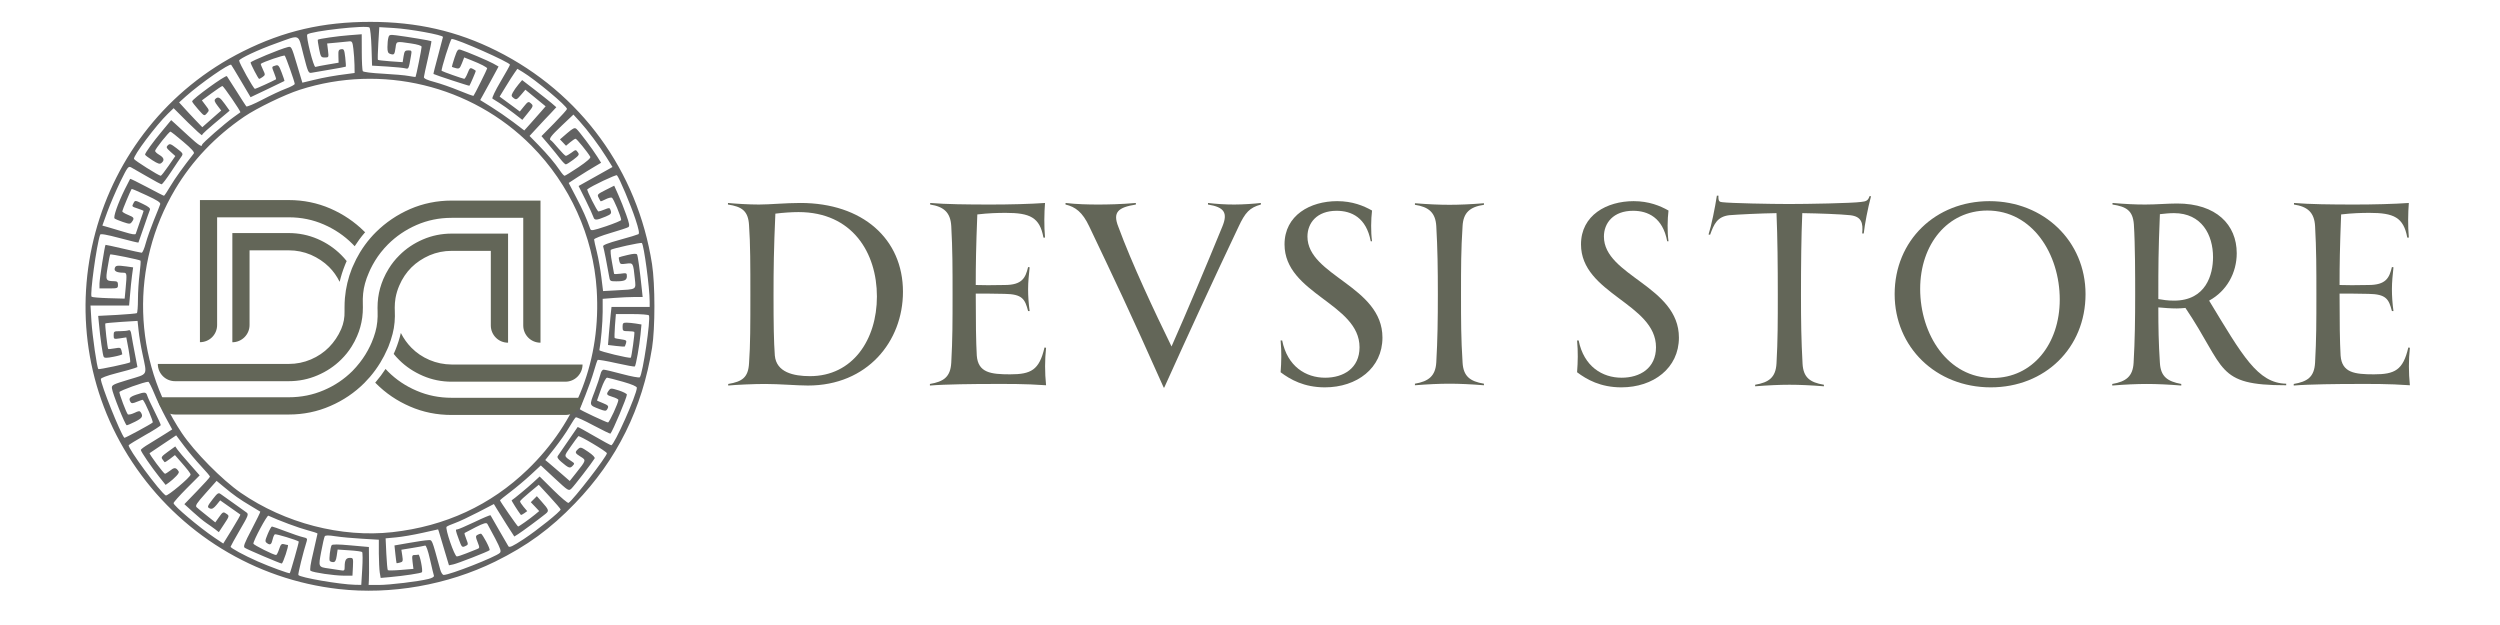<svg xmlns="http://www.w3.org/2000/svg" xmlns:xlink="http://www.w3.org/1999/xlink" width="200" zoomAndPan="magnify" viewBox="0 0 150 37.5" height="50" preserveAspectRatio="xMidYMid meet" version="1.0"><defs><g/><clipPath id="9678d3655b"><path d="M 5 1.312 L 39.344 1.312 L 39.344 35.723 L 5 35.723 Z M 5 1.312 " clip-rule="nonzero"/></clipPath><clipPath id="8b087c41be"><path d="M 9.469 12 L 34.973 12 L 34.973 24.906 L 9.469 24.906 Z M 9.469 12 " clip-rule="nonzero"/></clipPath></defs><g clip-path="url(#9678d3655b)"><path fill="#626262" d="M 20.336 35.344 C 15.285 34.777 10.754 31.992 7.934 27.727 C 2.32 19.238 5.449 7.641 14.586 3.078 C 17.031 1.855 19.379 1.312 22.223 1.312 C 25.012 1.312 27.426 1.863 29.785 3.043 C 34.84 5.57 38.246 10.246 39.121 15.84 C 39.312 17.066 39.312 19.684 39.125 20.863 C 38.539 24.516 37.02 27.586 34.508 30.191 C 33.031 31.727 31.617 32.758 29.703 33.699 C 26.84 35.102 23.461 35.695 20.336 35.344 Z M 21.734 34.137 C 21.766 33.609 21.762 33.152 21.727 33.121 C 21.691 33.09 21.348 33.043 20.961 33.02 L 20.258 32.973 L 20.203 33.352 C 20.16 33.637 20.109 33.727 19.988 33.727 C 19.902 33.727 19.812 33.691 19.785 33.652 C 19.73 33.562 19.816 32.848 19.898 32.715 C 19.938 32.652 20.277 32.652 21.043 32.723 L 22.133 32.82 L 22.141 33.68 C 22.145 34.152 22.145 34.664 22.133 34.816 L 22.117 35.098 L 22.719 35.098 C 23.375 35.098 25.113 34.887 25.707 34.738 C 25.938 34.68 26.062 34.605 26.035 34.539 C 26.016 34.484 25.906 34.043 25.801 33.566 C 25.68 33.031 25.566 32.711 25.508 32.734 C 25.457 32.754 25.113 32.816 24.75 32.875 L 24.082 32.984 L 24.137 33.344 C 24.188 33.668 24.172 33.711 24 33.754 C 23.895 33.785 23.801 33.797 23.793 33.789 C 23.785 33.777 23.754 33.535 23.723 33.25 L 23.668 32.727 L 24.547 32.574 C 25.027 32.488 25.539 32.414 25.676 32.41 C 25.945 32.402 25.887 32.266 26.414 34.176 C 26.461 34.352 26.555 34.496 26.621 34.496 C 26.992 34.496 29.738 33.418 29.988 33.176 C 30.086 33.082 30.039 32.938 29.711 32.305 C 29.492 31.887 29.281 31.496 29.242 31.434 C 29.184 31.344 29.035 31.383 28.539 31.633 C 28.191 31.809 27.891 31.965 27.875 31.98 C 27.855 31.996 27.902 32.16 27.977 32.344 C 28.105 32.672 28.105 32.68 27.91 32.77 C 27.723 32.855 27.699 32.832 27.531 32.367 C 27.32 31.793 27.316 31.762 27.445 31.762 C 27.5 31.762 27.961 31.562 28.473 31.32 C 28.984 31.074 29.414 30.895 29.43 30.914 C 29.445 30.934 29.676 31.332 29.941 31.805 C 30.211 32.273 30.465 32.711 30.504 32.777 C 30.566 32.871 30.758 32.781 31.426 32.344 C 32.238 31.809 33.637 30.688 33.637 30.566 C 33.637 30.535 33.34 30.188 32.98 29.797 L 32.324 29.086 L 31.77 29.547 C 31.461 29.801 31.207 30.039 31.203 30.078 C 31.199 30.121 31.297 30.27 31.414 30.41 L 31.633 30.668 L 31.453 30.797 C 31.355 30.867 31.262 30.91 31.25 30.891 C 31.082 30.676 30.676 30.031 30.699 30.02 C 30.848 29.926 31.664 29.25 31.98 28.957 L 32.379 28.59 L 33.203 29.406 C 33.66 29.855 34.066 30.203 34.113 30.172 C 34.395 30 36.414 27.387 36.414 27.195 C 36.414 27.098 34.762 26.113 34.699 26.172 C 34.66 26.211 34.453 26.492 34.238 26.801 C 33.816 27.406 33.812 27.348 34.32 27.695 C 34.48 27.801 34.48 27.82 34.352 27.957 C 34.195 28.117 34.121 28.09 33.676 27.711 C 33.473 27.539 33.414 27.434 33.469 27.355 C 33.516 27.297 33.797 26.887 34.094 26.445 C 34.395 26.004 34.648 25.633 34.66 25.621 C 34.672 25.605 35.113 25.848 35.641 26.156 C 36.168 26.461 36.633 26.715 36.676 26.715 C 36.855 26.715 38.211 23.668 38.211 23.266 C 38.211 23.188 37.926 23.062 37.379 22.906 C 36.918 22.777 36.492 22.664 36.43 22.66 C 36.359 22.656 36.215 22.922 36.066 23.336 C 35.934 23.711 35.82 24.023 35.82 24.031 C 35.816 24.039 35.973 24.105 36.16 24.18 C 36.516 24.324 36.547 24.371 36.422 24.57 C 36.355 24.672 36.293 24.668 35.973 24.547 C 35.34 24.301 35.352 24.344 35.676 23.5 C 35.836 23.078 35.992 22.613 36.027 22.457 C 36.062 22.289 36.141 22.18 36.223 22.18 C 36.297 22.18 36.801 22.301 37.34 22.445 C 37.879 22.59 38.348 22.676 38.387 22.637 C 38.566 22.449 39.055 19.121 38.934 18.922 C 38.906 18.879 38.453 18.844 37.922 18.844 L 36.953 18.844 L 36.898 19.543 C 36.871 19.93 36.863 20.262 36.879 20.277 C 36.898 20.297 37.074 20.336 37.266 20.359 C 37.574 20.402 37.609 20.43 37.562 20.59 C 37.531 20.688 37.496 20.781 37.484 20.793 C 37.477 20.805 37.246 20.789 36.973 20.758 L 36.48 20.699 L 36.535 20.008 C 36.566 19.629 36.613 19.113 36.641 18.867 L 36.691 18.418 L 38.98 18.418 L 38.98 18.086 C 38.98 17.27 38.637 14.707 38.512 14.582 C 38.461 14.531 36.742 14.91 36.652 14.988 C 36.617 15.02 36.645 15.348 36.715 15.711 C 36.785 16.078 36.844 16.402 36.844 16.426 C 36.844 16.453 37.016 16.449 37.227 16.422 C 37.59 16.371 37.613 16.379 37.613 16.57 C 37.613 16.812 37.473 16.879 36.969 16.879 C 36.602 16.879 36.594 16.871 36.543 16.559 C 36.449 15.988 36.227 14.883 36.188 14.777 C 36.16 14.707 36.5 14.578 37.18 14.391 C 37.746 14.238 38.25 14.082 38.305 14.051 C 38.375 14.008 38.324 13.746 38.125 13.145 C 37.84 12.285 37.152 10.652 37.016 10.516 C 36.961 10.461 35.488 11.16 35.238 11.359 C 35.184 11.402 35.832 12.688 35.906 12.688 C 35.953 12.688 36.125 12.633 36.285 12.566 C 36.539 12.461 36.578 12.461 36.621 12.574 C 36.711 12.801 36.676 12.852 36.355 12.988 C 35.777 13.23 35.668 13.234 35.602 13.016 C 35.566 12.906 35.355 12.441 35.129 11.988 L 34.715 11.16 L 35.734 10.59 L 36.75 10.02 L 36.395 9.449 C 35.953 8.738 35.258 7.809 34.773 7.277 L 34.406 6.875 L 33.699 7.543 C 33.039 8.168 32.902 8.355 33.059 8.426 C 33.098 8.441 33.293 8.656 33.5 8.902 C 33.707 9.148 33.91 9.352 33.953 9.352 C 33.992 9.352 34.145 9.266 34.289 9.16 C 34.539 8.973 34.551 8.969 34.664 9.129 C 34.773 9.273 34.75 9.316 34.406 9.578 C 34.199 9.734 33.996 9.863 33.949 9.863 C 33.906 9.863 33.762 9.719 33.625 9.543 C 33.492 9.367 33.18 8.984 32.938 8.695 L 32.488 8.168 L 33.254 7.391 C 33.676 6.961 34.02 6.578 34.02 6.539 C 34.02 6.359 32.125 4.781 31.355 4.316 L 31.043 4.129 L 30.875 4.367 C 30.781 4.496 30.543 4.871 30.344 5.199 L 29.977 5.797 L 30.219 5.973 C 30.348 6.066 30.621 6.266 30.824 6.418 L 31.188 6.691 L 31.441 6.379 C 31.66 6.105 31.711 6.078 31.828 6.18 C 32.02 6.336 32.012 6.367 31.652 6.805 L 31.34 7.191 L 30.82 6.789 C 30.535 6.57 30.148 6.293 29.965 6.18 C 29.777 6.066 29.59 5.949 29.547 5.918 C 29.5 5.887 29.719 5.43 30.031 4.902 C 30.344 4.375 30.598 3.918 30.598 3.883 C 30.598 3.742 27.422 2.336 27.102 2.336 C 27.027 2.336 26.445 4.203 26.5 4.25 C 26.559 4.297 27.781 4.73 27.855 4.73 C 27.891 4.73 27.984 4.574 28.059 4.383 C 28.18 4.074 28.215 4.047 28.371 4.133 C 28.469 4.184 28.547 4.238 28.547 4.258 C 28.547 4.305 28.199 5.109 28.164 5.145 C 28.141 5.164 26.129 4.504 26.008 4.438 C 25.996 4.43 26.121 3.938 26.285 3.336 C 26.445 2.738 26.578 2.234 26.578 2.219 C 26.578 2.098 24.602 1.738 23.621 1.68 L 22.758 1.629 L 22.699 2.594 C 22.668 3.125 22.656 3.574 22.676 3.594 C 22.695 3.613 23.035 3.648 23.434 3.68 L 24.16 3.73 L 24.215 3.375 C 24.266 3.066 24.301 3.023 24.496 3.023 C 24.703 3.023 24.715 3.039 24.66 3.344 C 24.523 4.145 24.52 4.152 24.324 4.102 C 24.227 4.074 23.734 4.023 23.23 3.992 L 22.324 3.938 L 22.289 2.84 C 22.27 2.234 22.215 1.703 22.168 1.652 C 22.008 1.492 18.645 1.867 18.438 2.066 C 18.34 2.164 18.816 4.059 18.926 4.016 C 18.98 3.996 19.316 3.93 19.672 3.871 L 20.316 3.762 L 20.305 3.371 C 20.293 3.031 20.316 2.977 20.473 2.953 C 20.637 2.93 20.66 2.98 20.715 3.453 C 20.746 3.742 20.762 3.988 20.746 4 C 20.734 4.012 20.316 4.09 19.824 4.172 C 19.328 4.254 18.828 4.34 18.711 4.363 C 18.504 4.402 18.488 4.371 18.207 3.285 C 17.871 1.988 18.059 2.066 16.574 2.598 C 15.516 2.973 14.348 3.52 14.348 3.637 C 14.348 3.777 15.215 5.332 15.297 5.332 C 15.352 5.332 16.359 4.875 16.562 4.758 C 16.578 4.746 16.531 4.578 16.449 4.383 C 16.293 3.988 16.289 4.004 16.539 3.93 C 16.695 3.879 16.742 3.938 16.902 4.359 C 17.004 4.625 17.078 4.852 17.066 4.859 C 17.055 4.867 16.59 5.09 16.039 5.355 L 15.035 5.832 L 14.469 4.875 C 14.16 4.352 13.891 3.906 13.871 3.887 C 13.773 3.785 12.039 4.992 11.156 5.777 L 10.746 6.145 L 11.016 6.441 C 11.164 6.609 11.477 6.941 11.711 7.188 L 12.137 7.633 L 12.41 7.391 C 12.559 7.258 12.812 7.035 12.977 6.891 L 13.273 6.633 L 13.047 6.336 C 12.875 6.113 12.844 6.016 12.918 5.941 C 13.086 5.773 13.199 5.832 13.492 6.242 L 13.777 6.641 L 13.566 6.82 C 12.355 7.832 12.129 8.035 12.125 8.109 C 12.125 8.156 11.742 7.809 11.27 7.344 L 10.418 6.492 L 10.066 6.832 C 9.371 7.504 7.98 9.359 8.039 9.535 C 8.066 9.625 9.531 10.547 9.645 10.547 C 9.676 10.547 9.887 10.281 10.109 9.957 L 10.52 9.363 L 10.23 9.105 C 9.977 8.875 9.957 8.832 10.07 8.719 C 10.188 8.602 10.242 8.625 10.605 8.902 C 10.984 9.195 11 9.227 10.887 9.391 C 10.816 9.484 10.539 9.898 10.266 10.309 C 9.996 10.719 9.738 11.055 9.699 11.059 C 9.66 11.059 9.273 10.855 8.844 10.602 C 8.414 10.352 7.977 10.102 7.875 10.047 C 7.699 9.953 7.664 10 7.215 10.91 C 6.957 11.441 6.609 12.25 6.441 12.707 L 6.141 13.535 L 6.461 13.625 C 6.637 13.672 7.078 13.805 7.449 13.918 C 7.914 14.062 8.125 14.094 8.145 14.027 C 8.16 13.973 8.273 13.645 8.395 13.301 C 8.52 12.957 8.617 12.664 8.617 12.652 C 8.617 12.641 8.465 12.578 8.277 12.516 C 7.895 12.391 7.898 12.398 8.02 12.168 C 8.105 12.012 8.125 12.016 8.578 12.238 C 8.926 12.406 9.035 12.5 8.992 12.598 C 8.961 12.672 8.797 13.133 8.629 13.629 C 8.457 14.121 8.312 14.539 8.305 14.555 C 8.297 14.57 7.785 14.445 7.168 14.281 C 6.375 14.07 6.031 14.012 6.008 14.082 C 5.793 14.695 5.383 17.691 5.496 17.805 C 5.527 17.836 5.984 17.875 6.516 17.891 L 7.48 17.918 L 7.535 17.332 C 7.621 16.41 7.617 16.363 7.398 16.363 C 7.012 16.359 6.84 16.273 6.883 16.102 C 6.93 15.922 7.023 15.91 7.605 15.988 L 7.988 16.043 L 7.922 16.523 C 7.887 16.789 7.832 17.305 7.805 17.668 L 7.746 18.332 L 5.43 18.332 L 5.488 19.293 C 5.547 20.18 5.816 22.059 5.902 22.145 C 5.941 22.184 7.742 21.801 7.809 21.738 C 7.828 21.715 7.789 21.367 7.715 20.969 L 7.578 20.242 L 7.199 20.301 C 6.828 20.355 6.82 20.352 6.82 20.113 C 6.82 19.883 6.84 19.871 7.199 19.871 C 7.406 19.871 7.637 19.848 7.707 19.82 C 7.805 19.785 7.852 19.852 7.887 20.098 C 7.914 20.281 8.008 20.785 8.094 21.227 L 8.246 22.023 L 8.07 22.09 C 7.973 22.129 7.477 22.266 6.973 22.395 C 6.402 22.543 6.051 22.676 6.051 22.742 C 6.051 23.078 7.219 25.992 7.461 26.27 C 7.488 26.297 9.059 25.449 9.16 25.352 C 9.211 25.297 8.723 24.156 8.574 23.992 C 8.562 23.977 8.406 24.027 8.227 24.102 C 7.969 24.211 7.891 24.215 7.836 24.129 C 7.699 23.914 7.77 23.82 8.164 23.684 C 8.688 23.508 8.766 23.512 8.836 23.742 C 8.867 23.848 9.062 24.27 9.27 24.68 C 9.477 25.09 9.645 25.461 9.645 25.504 C 9.645 25.547 9.223 25.82 8.703 26.109 C 8.188 26.402 7.746 26.672 7.723 26.711 C 7.633 26.855 9.602 29.527 9.945 29.727 C 10.047 29.789 11.418 28.641 11.434 28.48 C 11.441 28.41 11.27 28.188 10.742 27.586 L 10.496 27.305 L 10.195 27.535 C 10.031 27.66 9.887 27.75 9.875 27.73 C 9.863 27.711 9.805 27.633 9.746 27.559 C 9.652 27.438 9.699 27.375 10.078 27.102 L 10.516 26.785 L 10.648 26.977 C 10.723 27.082 11.051 27.473 11.383 27.844 L 11.98 28.523 L 11.195 29.309 C 10.766 29.742 10.414 30.137 10.414 30.188 C 10.414 30.344 11.945 31.637 12.867 32.258 L 13.395 32.613 L 13.926 31.754 C 14.215 31.281 14.441 30.887 14.422 30.875 C 14.406 30.863 14.125 30.664 13.801 30.438 L 13.211 30.023 L 12.988 30.297 C 12.828 30.492 12.719 30.555 12.613 30.516 C 12.41 30.438 12.422 30.391 12.777 29.934 C 13.051 29.582 13.109 29.547 13.238 29.641 C 13.32 29.699 13.668 29.949 14.016 30.195 C 14.363 30.441 14.715 30.691 14.793 30.75 C 14.93 30.852 14.895 30.941 14.391 31.801 C 14.09 32.32 13.84 32.77 13.836 32.801 C 13.832 32.883 14.629 33.316 15.461 33.684 C 16.176 34 17.355 34.43 17.387 34.391 C 17.434 34.336 17.949 32.512 17.926 32.492 C 17.797 32.398 16.551 32.02 16.492 32.059 C 16.449 32.082 16.391 32.219 16.359 32.359 C 16.289 32.672 16.211 32.727 16.023 32.59 C 15.891 32.492 15.895 32.453 16.066 32.035 C 16.168 31.789 16.281 31.59 16.316 31.59 C 16.355 31.59 16.723 31.719 17.141 31.879 C 17.559 32.039 18.023 32.195 18.18 32.23 C 18.418 32.281 18.453 32.316 18.402 32.473 C 18.195 33.125 17.867 34.449 17.902 34.5 C 17.992 34.652 20.402 35.066 21.285 35.086 L 21.676 35.094 Z M 22.785 34.352 C 22.758 34.172 22.734 33.656 22.73 33.207 L 22.73 32.383 L 21.727 32.324 C 21.172 32.293 20.457 32.227 20.133 32.176 C 19.703 32.109 19.527 32.113 19.484 32.18 C 19.453 32.234 19.355 32.645 19.273 33.098 C 19.098 34.027 19.094 34.02 19.73 34.109 C 19.945 34.141 20.246 34.184 20.402 34.211 C 20.664 34.258 20.68 34.246 20.68 34 C 20.68 33.609 20.762 33.473 20.992 33.473 C 21.191 33.473 21.199 33.488 21.176 34.004 L 21.148 34.539 L 20.594 34.539 C 20.035 34.535 18.809 34.355 18.637 34.25 C 18.574 34.211 18.625 33.855 18.801 33.125 C 18.938 32.539 19.051 32.039 19.051 32.016 C 19.051 31.988 18.773 31.898 18.434 31.809 C 17.945 31.684 16.707 31.223 16.102 30.941 C 16.02 30.906 15.203 32.43 15.203 32.617 C 15.203 32.695 16.414 33.301 16.566 33.301 C 16.602 33.301 16.684 33.145 16.746 32.953 C 16.84 32.664 16.891 32.613 17.039 32.652 C 17.137 32.676 17.238 32.699 17.27 32.699 C 17.348 32.703 16.98 33.812 16.902 33.812 C 16.816 33.812 14.852 32.977 14.691 32.871 C 14.582 32.801 14.648 32.625 15.105 31.754 C 15.402 31.188 15.633 30.711 15.617 30.699 C 15.602 30.688 15.34 30.527 15.035 30.348 C 14.375 29.957 14.035 29.715 13.438 29.219 L 12.996 28.852 L 12.34 29.59 C 11.797 30.195 11.703 30.344 11.797 30.434 C 11.859 30.492 12.137 30.723 12.414 30.941 L 12.918 31.344 L 13.133 31.039 C 13.375 30.695 13.398 30.688 13.617 30.848 C 13.762 30.953 13.754 30.988 13.449 31.445 L 13.129 31.93 L 12.906 31.754 C 12.781 31.66 12.547 31.492 12.383 31.383 C 12.219 31.273 11.852 30.973 11.574 30.715 L 11.062 30.25 L 11.828 29.457 C 12.25 29.023 12.598 28.637 12.598 28.598 C 12.598 28.562 12.355 28.277 12.066 27.969 C 11.773 27.656 11.316 27.113 11.051 26.762 L 10.57 26.121 L 9.785 26.645 C 9.355 26.93 8.992 27.176 8.977 27.188 C 8.93 27.227 9.824 28.426 9.898 28.426 C 9.934 28.426 10.062 28.348 10.184 28.254 C 10.441 28.047 10.531 28.039 10.672 28.215 C 10.766 28.32 10.746 28.383 10.578 28.562 C 10.465 28.684 10.273 28.852 10.156 28.938 L 9.938 29.094 L 9.551 28.609 C 9.086 28.027 8.449 27.094 8.449 26.996 C 8.449 26.957 8.668 26.793 8.941 26.633 C 9.211 26.473 9.633 26.211 9.883 26.051 L 10.332 25.766 L 9.938 25.039 C 9.723 24.641 9.414 24 9.258 23.613 C 9.098 23.227 8.938 22.906 8.898 22.906 C 8.66 22.906 7.168 23.441 7.164 23.527 C 7.164 23.668 7.582 24.77 7.668 24.859 C 7.707 24.895 7.883 24.859 8.055 24.777 C 8.332 24.645 8.383 24.641 8.453 24.75 C 8.598 24.98 8.535 25.086 8.109 25.301 C 7.875 25.418 7.648 25.516 7.605 25.516 C 7.516 25.516 6.746 23.602 6.715 23.297 C 6.695 23.102 6.754 23.07 7.719 22.777 C 8.906 22.418 8.828 22.559 8.551 21.238 C 8.453 20.793 8.348 20.164 8.316 19.84 L 8.254 19.254 L 7.305 19.312 C 6.781 19.348 6.34 19.387 6.32 19.406 C 6.285 19.441 6.445 20.895 6.492 20.938 C 6.508 20.953 6.684 20.938 6.879 20.902 C 7.199 20.844 7.242 20.855 7.285 21.016 C 7.312 21.117 7.332 21.223 7.336 21.25 C 7.336 21.281 7.098 21.352 6.809 21.406 C 6.41 21.484 6.27 21.488 6.223 21.41 C 6.164 21.312 6.012 20.273 5.934 19.391 L 5.891 18.953 L 7.02 18.895 C 7.637 18.859 8.172 18.812 8.211 18.789 C 8.246 18.77 8.277 18.398 8.277 17.969 C 8.277 17.539 8.32 16.848 8.375 16.434 C 8.426 16.016 8.453 15.656 8.43 15.637 C 8.379 15.582 6.645 15.23 6.609 15.266 C 6.594 15.281 6.527 15.621 6.461 16.023 C 6.324 16.828 6.34 16.859 6.844 16.871 C 7.035 16.875 7.078 16.918 7.078 17.09 C 7.078 17.297 7.059 17.305 6.523 17.305 L 5.969 17.305 L 5.969 17.016 C 5.969 16.75 6.285 14.73 6.332 14.691 C 6.344 14.684 6.812 14.785 7.379 14.918 C 7.941 15.051 8.445 15.16 8.5 15.164 C 8.551 15.164 8.664 14.906 8.746 14.59 C 8.832 14.273 9.055 13.648 9.238 13.199 C 9.422 12.754 9.59 12.328 9.613 12.254 C 9.645 12.152 9.445 12.02 8.785 11.715 C 8.309 11.492 7.906 11.32 7.898 11.336 C 7.828 11.438 7.336 12.617 7.336 12.68 C 7.336 12.719 7.488 12.816 7.68 12.891 C 8.047 13.039 8.078 13.09 7.914 13.312 C 7.812 13.453 7.777 13.453 7.379 13.32 C 7.145 13.242 6.918 13.145 6.875 13.109 C 6.785 13.027 7.07 12.207 7.488 11.359 C 7.652 11.031 7.797 10.75 7.809 10.73 C 7.824 10.715 8.277 10.938 8.816 11.223 C 9.355 11.512 9.812 11.746 9.84 11.746 C 9.863 11.746 10.039 11.484 10.227 11.164 C 10.508 10.691 10.992 10.02 11.629 9.207 C 11.684 9.137 11.492 8.922 10.996 8.504 C 10.605 8.168 10.258 7.898 10.227 7.898 C 10.141 7.898 9.305 8.945 9.305 9.055 C 9.305 9.102 9.418 9.211 9.559 9.293 C 9.844 9.461 9.883 9.617 9.688 9.777 C 9.586 9.863 9.484 9.832 9.133 9.609 C 8.898 9.457 8.703 9.309 8.703 9.277 C 8.703 9.176 9.172 8.527 9.723 7.867 L 10.27 7.207 L 10.492 7.406 C 10.613 7.516 10.992 7.863 11.336 8.18 C 11.918 8.715 12.125 8.848 12.125 8.684 C 12.125 8.598 13.484 7.41 14.008 7.035 C 14.219 6.883 14.406 6.75 14.422 6.738 C 14.465 6.699 13.41 5.16 13.344 5.16 C 13.309 5.164 13.016 5.355 12.695 5.594 L 12.113 6.023 L 12.34 6.324 C 12.566 6.617 12.566 6.629 12.41 6.801 C 12.254 6.973 12.254 6.973 11.891 6.562 C 11.691 6.336 11.527 6.121 11.527 6.082 C 11.527 5.945 13.539 4.484 13.613 4.57 C 13.629 4.59 13.887 4.988 14.184 5.461 C 14.477 5.93 14.746 6.344 14.777 6.383 C 14.812 6.422 15.238 6.242 15.727 5.988 C 16.215 5.73 16.855 5.43 17.152 5.32 C 17.445 5.211 17.684 5.082 17.684 5.035 C 17.684 4.914 17.156 3.422 17.086 3.34 C 17.039 3.285 15.758 3.727 15.648 3.832 C 15.637 3.844 15.691 4 15.777 4.176 C 15.922 4.48 15.922 4.496 15.766 4.613 C 15.672 4.68 15.578 4.734 15.547 4.734 C 15.5 4.734 15.035 3.84 15.035 3.75 C 15.035 3.676 16.812 2.938 17.273 2.824 C 17.48 2.77 17.496 2.797 17.812 3.863 L 18.141 4.961 L 18.789 4.805 C 19.43 4.648 20.082 4.531 20.871 4.434 L 21.277 4.379 L 21.27 3.895 C 21.266 3.625 21.234 3.195 21.203 2.938 C 21.156 2.535 21.125 2.469 20.977 2.48 C 20.883 2.492 20.543 2.523 20.219 2.555 L 19.629 2.609 L 19.68 3.031 C 19.73 3.445 19.727 3.449 19.488 3.449 C 19.262 3.449 19.242 3.418 19.145 2.93 C 19.086 2.641 19.055 2.395 19.07 2.383 C 19.133 2.328 20.266 2.164 20.957 2.113 L 21.703 2.055 L 21.707 3.117 C 21.707 3.699 21.734 4.219 21.77 4.27 C 21.809 4.324 22.309 4.387 22.988 4.422 C 23.621 4.457 24.316 4.516 24.527 4.559 C 24.738 4.598 24.922 4.625 24.934 4.613 C 24.965 4.582 25.297 2.934 25.297 2.809 C 25.297 2.738 25.066 2.668 24.652 2.605 C 23.758 2.473 23.785 2.465 23.734 2.859 C 23.676 3.277 23.648 3.309 23.422 3.238 C 23.277 3.191 23.246 3.109 23.246 2.824 C 23.246 2.629 23.27 2.375 23.301 2.266 C 23.348 2.082 23.383 2.07 23.789 2.121 C 24.438 2.203 25.848 2.438 25.883 2.469 C 25.898 2.484 25.805 2.949 25.676 3.504 C 25.547 4.059 25.438 4.566 25.434 4.629 C 25.43 4.711 25.641 4.809 26.062 4.918 C 26.414 5.012 27.082 5.242 27.543 5.434 C 28.004 5.625 28.395 5.766 28.41 5.75 C 28.469 5.688 29.23 4.156 29.23 4.105 C 29.23 4.039 28.848 3.84 28.293 3.621 L 27.852 3.445 L 27.715 3.797 C 27.59 4.109 27.551 4.141 27.355 4.09 C 27.234 4.059 27.125 4.023 27.113 4.012 C 27.105 4 27.176 3.754 27.273 3.461 C 27.434 2.988 27.473 2.938 27.637 2.984 C 27.992 3.094 29.277 3.637 29.594 3.812 L 29.914 3.992 L 29.516 4.727 C 29.297 5.129 29.047 5.582 28.965 5.73 L 28.812 6.004 L 29.465 6.41 C 29.824 6.633 30.422 7.043 30.789 7.32 L 31.457 7.828 L 31.828 7.414 C 32.031 7.184 32.32 6.859 32.469 6.688 L 32.738 6.379 L 32.133 5.883 L 31.523 5.383 L 31.254 5.699 C 31.008 5.984 30.973 6 30.82 5.887 C 30.676 5.777 30.668 5.734 30.77 5.547 C 30.832 5.43 30.984 5.215 31.105 5.07 L 31.328 4.805 L 32.055 5.363 C 32.453 5.672 32.914 6.035 33.082 6.176 L 33.379 6.434 L 33.039 6.801 C 32.848 7 32.676 7.188 32.648 7.211 C 32.625 7.234 32.418 7.457 32.188 7.707 L 31.773 8.156 L 32.293 8.688 C 32.875 9.289 33.277 9.766 33.594 10.23 C 33.711 10.406 33.836 10.547 33.875 10.547 C 33.91 10.547 34.289 10.316 34.711 10.031 C 35.211 9.695 35.457 9.477 35.418 9.41 C 35.254 9.125 34.602 8.324 34.535 8.324 C 34.496 8.324 34.348 8.418 34.211 8.535 L 33.961 8.746 L 33.781 8.555 L 33.598 8.363 L 34.027 7.992 C 34.379 7.691 34.477 7.645 34.582 7.73 C 34.738 7.859 35.547 8.934 35.844 9.41 L 36.066 9.766 L 35.664 10.004 C 35.441 10.133 35.004 10.402 34.691 10.605 L 34.121 10.977 L 34.578 11.852 C 34.973 12.609 35.184 13.082 35.414 13.73 C 35.461 13.859 35.555 13.844 36.367 13.574 C 36.863 13.406 37.27 13.238 37.27 13.199 C 37.27 13.008 36.805 11.898 36.711 11.859 C 36.652 11.836 36.48 11.883 36.328 11.961 C 36.18 12.039 36.047 12.09 36.035 12.074 C 36.023 12.059 35.965 11.961 35.914 11.855 C 35.82 11.676 35.848 11.648 36.332 11.402 L 36.852 11.141 L 37.094 11.68 C 37.227 11.973 37.445 12.52 37.574 12.887 C 37.766 13.426 37.789 13.57 37.699 13.629 C 37.637 13.668 37.148 13.828 36.617 13.984 C 36.082 14.141 35.648 14.312 35.645 14.367 C 35.645 14.418 35.723 14.766 35.816 15.137 C 35.906 15.504 36.027 16.18 36.082 16.637 L 36.184 17.465 L 36.961 17.422 C 38.227 17.355 38.16 17.395 38.09 16.723 C 37.992 15.762 37.992 15.766 37.574 15.82 C 37.246 15.867 37.207 15.852 37.16 15.672 C 37.129 15.562 37.121 15.461 37.137 15.441 C 37.156 15.426 37.395 15.359 37.668 15.297 C 38.012 15.215 38.184 15.207 38.223 15.27 C 38.273 15.352 38.391 16.207 38.516 17.414 L 38.559 17.82 L 38.066 17.82 C 37.793 17.82 37.254 17.844 36.863 17.875 L 36.16 17.93 L 36.16 18.711 C 36.16 19.34 36.055 20.543 35.961 21.008 C 35.949 21.078 37.781 21.52 37.848 21.461 C 37.895 21.418 38.098 19.957 38.059 19.918 C 38.031 19.891 37.863 19.871 37.684 19.871 C 37.379 19.871 37.355 19.855 37.355 19.613 C 37.355 19.391 37.387 19.359 37.594 19.359 C 37.723 19.359 37.977 19.387 38.156 19.414 L 38.488 19.469 L 38.43 20.078 C 38.367 20.734 38.156 21.926 38.09 21.988 C 38.07 22.012 37.57 21.922 36.98 21.789 C 36.391 21.656 35.883 21.57 35.859 21.598 C 35.832 21.625 35.73 21.93 35.633 22.273 C 35.535 22.617 35.305 23.262 35.125 23.711 C 34.941 24.16 34.789 24.539 34.789 24.551 C 34.789 24.598 36.387 25.348 36.48 25.348 C 36.562 25.348 37.102 24.176 37.102 23.996 C 37.102 23.953 36.945 23.871 36.758 23.816 C 36.387 23.703 36.359 23.66 36.527 23.43 C 36.637 23.281 36.66 23.281 37.129 23.426 C 37.395 23.512 37.613 23.625 37.613 23.676 C 37.613 23.855 36.77 25.855 36.625 26.02 C 36.609 26.035 36.152 25.812 35.605 25.523 C 35.062 25.23 34.586 25.016 34.547 25.039 C 34.508 25.062 34.328 25.332 34.148 25.641 C 33.973 25.945 33.574 26.512 33.27 26.898 L 32.715 27.602 L 32.93 27.777 C 33.051 27.875 33.379 28.16 33.664 28.406 L 34.184 28.859 L 34.578 28.363 C 35.18 27.609 35.176 27.609 34.832 27.398 C 34.492 27.188 34.477 27.137 34.688 26.941 C 34.832 26.812 34.871 26.824 35.289 27.105 C 35.57 27.297 35.715 27.445 35.676 27.508 C 35.531 27.758 34.434 29.18 34.281 29.32 C 34.117 29.469 34.094 29.453 33.281 28.699 L 32.449 27.926 L 31.844 28.488 C 31.512 28.797 30.961 29.258 30.621 29.516 C 30.281 29.773 30 30 30 30.02 C 30 30.078 31.047 31.59 31.086 31.59 C 31.141 31.59 31.781 31.137 32.098 30.875 L 32.352 30.664 L 32.102 30.398 L 31.848 30.133 L 32.211 29.77 L 32.496 30.094 C 32.941 30.594 32.957 30.652 32.727 30.836 C 32.355 31.137 31.328 31.895 31.094 32.043 L 30.859 32.191 L 30.402 31.484 C 30.152 31.094 29.879 30.656 29.793 30.508 L 29.633 30.242 L 28.684 30.734 C 28.16 31.004 27.543 31.297 27.309 31.379 C 27.07 31.465 26.844 31.562 26.797 31.605 C 26.691 31.699 27.27 33.387 27.41 33.387 C 27.469 33.387 27.719 33.305 27.965 33.207 C 28.215 33.105 28.504 32.992 28.605 32.953 C 28.789 32.883 28.789 32.871 28.656 32.527 C 28.535 32.223 28.531 32.164 28.637 32.098 C 28.707 32.055 28.801 32.02 28.852 32.02 C 28.941 32.016 29.438 32.953 29.375 33.012 C 29.301 33.09 27.441 33.816 27.199 33.863 L 26.938 33.918 L 26.723 33.203 C 26.605 32.809 26.461 32.324 26.402 32.125 C 26.344 31.926 26.293 31.762 26.285 31.762 C 26.281 31.762 25.855 31.855 25.34 31.973 C 24.82 32.09 24.113 32.211 23.766 32.242 L 23.137 32.301 L 23.18 33.23 C 23.203 33.746 23.246 34.184 23.27 34.211 C 23.297 34.234 23.652 34.23 24.062 34.195 L 24.805 34.133 L 24.754 33.715 C 24.711 33.344 24.723 33.301 24.875 33.301 C 24.965 33.301 25.07 33.289 25.105 33.277 C 25.188 33.25 25.391 34.27 25.312 34.336 C 25.246 34.398 24.227 34.551 23.406 34.625 L 22.84 34.676 Z M 23.543 31.93 C 26.719 31.574 29.441 30.312 31.66 28.172 C 34.629 25.305 36.066 21.551 35.801 17.375 C 35.598 14.176 34.188 11.062 31.887 8.742 C 28.289 5.113 22.891 3.809 17.984 5.387 C 17.082 5.676 15.398 6.492 14.648 7.004 C 12.91 8.191 11.527 9.645 10.508 11.359 C 7.805 15.91 7.961 21.574 10.91 25.984 C 11.66 27.105 13.328 28.797 14.449 29.57 C 17.094 31.391 20.484 32.27 23.543 31.93 Z M 23.543 31.93 " fill-opacity="1" fill-rule="nonzero"/></g><g clip-path="url(#8b087c41be)"><path fill="#636658" d="M 9.773 22.57 C 9.586 22.383 9.469 22.125 9.469 21.836 L 17.324 21.836 C 17.789 21.836 18.234 21.746 18.656 21.566 C 19.074 21.387 19.438 21.141 19.742 20.832 C 20.043 20.523 20.289 20.164 20.469 19.75 C 20.469 19.746 20.473 19.742 20.473 19.742 C 20.617 19.406 20.684 19.043 20.672 18.68 C 20.672 18.609 20.672 18.539 20.672 18.469 C 20.672 18.27 20.68 18.07 20.695 17.879 C 20.75 17.262 20.891 16.676 21.113 16.113 C 21.137 16.062 21.156 16.012 21.18 15.961 C 21.301 15.676 21.441 15.406 21.598 15.145 C 21.785 14.84 21.992 14.551 22.227 14.281 C 22.332 14.156 22.445 14.039 22.562 13.922 C 23.148 13.344 23.828 12.883 24.605 12.543 C 25.383 12.207 26.215 12.035 27.102 12.035 L 32.43 12.035 L 32.43 20.562 C 32.145 20.562 31.887 20.449 31.699 20.262 C 31.512 20.074 31.395 19.816 31.395 19.531 L 31.395 13.07 L 27.094 13.07 C 26.348 13.07 25.645 13.215 24.992 13.5 C 24.34 13.785 23.77 14.172 23.277 14.664 C 23.125 14.816 22.98 14.98 22.848 15.148 C 22.602 15.461 22.395 15.801 22.219 16.164 C 22.188 16.234 22.152 16.305 22.125 16.379 C 22.035 16.582 21.961 16.789 21.902 17.004 C 21.789 17.406 21.754 17.824 21.77 18.242 C 21.773 18.305 21.773 18.371 21.773 18.438 C 21.773 18.648 21.762 18.855 21.734 19.059 C 21.68 19.445 21.578 19.82 21.422 20.172 C 21.332 20.387 21.223 20.59 21.102 20.785 C 20.922 21.074 20.711 21.336 20.469 21.574 C 20.066 21.973 19.594 22.289 19.051 22.52 C 18.508 22.754 17.93 22.871 17.324 22.871 L 10.504 22.871 C 10.219 22.871 9.961 22.758 9.773 22.57 Z M 25.77 21.598 C 25.348 21.418 24.988 21.172 24.684 20.863 C 24.43 20.605 24.219 20.309 24.051 19.977 C 23.973 20.312 23.867 20.645 23.738 20.965 C 23.719 21.016 23.695 21.07 23.672 21.121 C 23.656 21.16 23.641 21.195 23.621 21.234 C 23.727 21.363 23.836 21.488 23.957 21.605 C 24.359 22.004 24.832 22.316 25.375 22.551 C 25.918 22.785 26.496 22.902 27.102 22.902 L 33.918 22.902 C 34.207 22.902 34.465 22.785 34.648 22.602 C 34.836 22.414 34.953 22.152 34.953 21.871 L 27.102 21.871 C 26.633 21.867 26.191 21.777 25.77 21.598 Z M 23.246 20.934 C 23.266 20.887 23.289 20.84 23.309 20.789 C 23.406 20.543 23.488 20.293 23.555 20.035 C 23.676 19.574 23.711 19.098 23.688 18.621 C 23.684 18.566 23.684 18.516 23.684 18.461 C 23.684 18.266 23.699 18.074 23.73 17.887 C 23.777 17.625 23.852 17.375 23.957 17.133 C 24.137 16.711 24.379 16.352 24.684 16.047 C 24.988 15.746 25.352 15.504 25.77 15.32 C 26.191 15.141 26.633 15.051 27.102 15.051 L 29.449 15.051 L 29.449 19.531 C 29.449 19.816 29.566 20.074 29.754 20.262 C 29.941 20.449 30.199 20.562 30.484 20.562 L 30.484 14.016 L 27.102 14.016 C 26.496 14.016 25.918 14.133 25.375 14.367 C 24.832 14.602 24.359 14.918 23.957 15.324 C 23.715 15.562 23.504 15.828 23.324 16.121 C 23.203 16.316 23.094 16.523 23 16.742 C 22.848 17.102 22.742 17.473 22.691 17.859 C 22.664 18.059 22.652 18.262 22.652 18.469 C 22.652 18.535 22.652 18.602 22.656 18.668 C 22.672 19.094 22.637 19.52 22.52 19.926 C 22.461 20.137 22.387 20.344 22.301 20.547 C 22.27 20.617 22.238 20.688 22.207 20.754 C 22.035 21.117 21.828 21.449 21.586 21.758 C 21.449 21.934 21.301 22.102 21.145 22.262 C 20.652 22.75 20.082 23.137 19.426 23.414 C 18.773 23.695 18.07 23.836 17.324 23.836 L 9.469 23.836 C 9.469 24.121 9.586 24.379 9.773 24.566 C 9.961 24.754 10.219 24.871 10.504 24.871 L 17.324 24.871 C 18.211 24.871 19.043 24.699 19.82 24.359 C 20.598 24.023 21.277 23.562 21.863 22.977 C 21.98 22.859 22.09 22.738 22.199 22.613 C 22.426 22.348 22.633 22.062 22.816 21.762 C 22.977 21.5 23.121 21.223 23.246 20.934 Z M 25 23.445 C 24.344 23.168 23.77 22.781 23.281 22.293 C 23.23 22.242 23.18 22.188 23.133 22.137 C 22.957 22.406 22.762 22.668 22.551 22.914 C 22.539 22.93 22.527 22.945 22.512 22.957 C 22.527 22.973 22.547 22.992 22.562 23.008 C 23.145 23.594 23.824 24.055 24.602 24.391 C 25.379 24.73 26.211 24.898 27.102 24.898 L 33.918 24.898 C 34.203 24.898 34.465 24.785 34.648 24.598 C 34.836 24.41 34.953 24.152 34.953 23.867 L 27.102 23.867 C 26.355 23.867 25.652 23.727 25 23.445 Z M 13.027 19.5 L 13.027 13.039 L 17.332 13.039 C 18.078 13.039 18.777 13.184 19.43 13.469 C 20.082 13.754 20.656 14.141 21.145 14.633 C 21.191 14.68 21.238 14.727 21.281 14.773 C 21.461 14.492 21.656 14.227 21.871 13.977 C 21.883 13.965 21.895 13.949 21.91 13.938 C 21.891 13.922 21.879 13.906 21.859 13.891 C 21.277 13.312 20.598 12.852 19.82 12.512 C 19.043 12.176 18.211 12.004 17.324 12.004 L 11.996 12.004 L 11.996 20.531 C 12.281 20.531 12.539 20.418 12.727 20.23 C 12.914 20.043 13.027 19.785 13.027 19.5 Z M 17.324 13.984 L 13.941 13.984 L 13.941 20.535 C 14.227 20.535 14.484 20.418 14.672 20.23 C 14.859 20.043 14.973 19.785 14.973 19.5 L 14.973 15.02 L 17.324 15.02 C 17.789 15.02 18.234 15.109 18.656 15.289 C 19.074 15.473 19.438 15.715 19.742 16.016 C 20 16.273 20.211 16.57 20.379 16.91 C 20.457 16.578 20.559 16.254 20.684 15.941 C 20.707 15.887 20.727 15.832 20.75 15.777 C 20.77 15.738 20.785 15.703 20.801 15.664 C 20.699 15.535 20.586 15.41 20.469 15.293 C 20.066 14.891 19.594 14.57 19.051 14.336 C 18.504 14.102 17.93 13.984 17.324 13.984 Z M 17.324 13.984 " fill-opacity="1" fill-rule="nonzero"/></g><g fill="#636658" fill-opacity="1"><g transform="translate(42.881, 23.116)"><g><path d="M 5.141 -10.938 C 4.234 -10.938 3.328 -10.844 2.656 -10.844 C 2.047 -10.844 1.266 -10.891 0.797 -10.938 L 0.797 -10.844 C 1.625 -10.719 2.016 -10.469 2.062 -9.594 C 2.141 -8.5 2.141 -7.156 2.141 -5.453 C 2.141 -3.641 2.141 -2.422 2.062 -1.328 C 2.016 -0.469 1.656 -0.219 0.812 -0.078 L 0.812 0.016 C 1.297 -0.031 2.328 -0.078 3.031 -0.078 C 3.891 -0.078 4.938 0.016 5.594 0.016 C 9.156 0.016 11.297 -2.625 11.297 -5.609 C 11.297 -8.781 8.875 -10.938 5.141 -10.938 Z M 5.719 -0.547 C 4.719 -0.547 3.703 -0.781 3.609 -1.781 C 3.547 -2.625 3.531 -3.656 3.531 -5.391 C 3.531 -7 3.547 -8.172 3.641 -10.297 C 4.125 -10.359 4.656 -10.391 5.031 -10.391 C 8.266 -10.391 9.734 -7.938 9.734 -5.328 C 9.734 -2.734 8.281 -0.547 5.719 -0.547 Z M 5.719 -0.547 "/></g></g></g><g fill="#636658" fill-opacity="1"><g transform="translate(54.998, 23.116)"><g><path d="M 7.766 -2.25 L 7.672 -2.266 C 7.359 -0.906 6.859 -0.656 5.609 -0.656 C 4.453 -0.656 3.688 -0.75 3.609 -1.781 C 3.562 -2.594 3.547 -3.812 3.547 -5.469 L 3.547 -5.5 C 4.094 -5.5 4.656 -5.5 5.281 -5.484 C 6.344 -5.469 6.5 -5.172 6.688 -4.453 L 6.781 -4.453 C 6.719 -4.891 6.688 -5.344 6.688 -5.766 C 6.688 -6.188 6.734 -6.641 6.781 -7.078 L 6.688 -7.094 C 6.531 -6.438 6.328 -6.016 5.281 -6.016 C 4.484 -6 4 -6 3.547 -6.016 C 3.547 -7.25 3.562 -8.234 3.641 -10.25 C 4.297 -10.328 4.875 -10.344 5.344 -10.344 C 6.797 -10.344 7.391 -10.078 7.609 -8.859 L 7.703 -8.859 C 7.641 -9.578 7.656 -10.344 7.703 -10.938 C 6.828 -10.875 5.562 -10.844 4.469 -10.844 C 3.031 -10.844 1.75 -10.859 0.812 -10.938 L 0.812 -10.844 C 1.625 -10.719 2.031 -10.375 2.078 -9.547 C 2.156 -8.172 2.156 -6.953 2.156 -5.469 C 2.156 -3.797 2.156 -2.766 2.078 -1.359 C 2.031 -0.484 1.609 -0.219 0.797 -0.078 L 0.797 0.016 C 1.719 -0.062 3.516 -0.078 4.469 -0.078 C 5.484 -0.078 6.422 -0.094 7.766 0 C 7.688 -0.781 7.688 -1.5 7.766 -2.25 Z M 7.766 -2.25 "/></g></g></g><g fill="#636658" fill-opacity="1"><g transform="translate(63.854, 23.116)"><g><path d="M 10.203 -10.844 C 9.672 -10.844 9.156 -10.875 8.625 -10.938 L 8.625 -10.844 C 9.609 -10.688 9.828 -10.344 9.484 -9.516 C 8.531 -7.188 7.359 -4.406 6.438 -2.328 C 5.406 -4.438 4.047 -7.328 3.25 -9.5 C 2.891 -10.391 3.234 -10.672 4.297 -10.844 L 4.297 -10.938 C 3.406 -10.859 2.594 -10.844 2.031 -10.844 C 1.469 -10.844 0.734 -10.859 0.078 -10.938 L 0.078 -10.844 C 0.672 -10.703 1.094 -10.391 1.5 -9.531 C 3.016 -6.344 3.859 -4.594 5.969 0.141 L 6 0.141 C 7.438 -3.047 8.938 -6.312 10.453 -9.5 C 10.859 -10.375 11.125 -10.656 11.797 -10.844 L 11.797 -10.938 C 11.406 -10.891 10.719 -10.844 10.203 -10.844 Z M 10.203 -10.844 "/></g></g></g><g fill="#636658" fill-opacity="1"><g transform="translate(75.728, 23.116)"><g><path d="M 3.766 0.125 C 5.688 0.125 7.219 -1.031 7.219 -2.859 C 7.219 -5.953 2.719 -6.562 2.719 -8.922 C 2.719 -9.734 3.281 -10.469 4.469 -10.469 C 5.359 -10.469 6.25 -10.062 6.516 -8.641 L 6.594 -8.641 C 6.516 -9.219 6.531 -9.953 6.594 -10.484 C 6.094 -10.766 5.422 -11.047 4.5 -11.047 C 2.891 -11.047 1.344 -10.203 1.344 -8.453 C 1.344 -5.484 5.844 -4.906 5.844 -2.281 C 5.844 -1.016 4.875 -0.453 3.781 -0.453 C 2.625 -0.453 1.516 -1.125 1.203 -2.688 L 1.109 -2.688 C 1.172 -1.984 1.156 -1.422 1.109 -0.781 C 1.688 -0.344 2.516 0.125 3.766 0.125 Z M 3.766 0.125 "/></g></g></g><g fill="#636658" fill-opacity="1"><g transform="translate(84.099, 23.116)"><g><path d="M 4.938 -10.828 L 4.938 -10.922 C 4.156 -10.859 3.469 -10.828 2.875 -10.828 C 2.25 -10.828 1.578 -10.859 0.797 -10.922 L 0.797 -10.828 C 1.625 -10.703 2.031 -10.359 2.078 -9.547 C 2.156 -8.172 2.172 -7.016 2.172 -5.469 C 2.172 -3.922 2.156 -2.75 2.078 -1.375 C 2.031 -0.562 1.625 -0.234 0.797 -0.094 L 0.797 0 C 1.578 -0.062 2.25 -0.094 2.875 -0.094 C 3.469 -0.094 4.156 -0.062 4.938 0 L 4.938 -0.094 C 4.094 -0.234 3.703 -0.547 3.656 -1.359 C 3.562 -2.828 3.562 -3.828 3.562 -5.469 C 3.562 -7.094 3.562 -8.109 3.656 -9.562 C 3.703 -10.359 4.094 -10.703 4.938 -10.828 Z M 4.938 -10.828 "/></g></g></g><g fill="#636658" fill-opacity="1"><g transform="translate(89.831, 23.116)"><g/></g></g><g fill="#636658" fill-opacity="1"><g transform="translate(93.516, 23.116)"><g><path d="M 3.766 0.125 C 5.688 0.125 7.219 -1.031 7.219 -2.859 C 7.219 -5.953 2.719 -6.562 2.719 -8.922 C 2.719 -9.734 3.281 -10.469 4.469 -10.469 C 5.359 -10.469 6.25 -10.062 6.516 -8.641 L 6.594 -8.641 C 6.516 -9.219 6.531 -9.953 6.594 -10.484 C 6.094 -10.766 5.422 -11.047 4.5 -11.047 C 2.891 -11.047 1.344 -10.203 1.344 -8.453 C 1.344 -5.484 5.844 -4.906 5.844 -2.281 C 5.844 -1.016 4.875 -0.453 3.781 -0.453 C 2.625 -0.453 1.516 -1.125 1.203 -2.688 L 1.109 -2.688 C 1.172 -1.984 1.156 -1.422 1.109 -0.781 C 1.688 -0.344 2.516 0.125 3.766 0.125 Z M 3.766 0.125 "/></g></g></g><g fill="#636658" fill-opacity="1"><g transform="translate(101.887, 23.116)"><g><path d="M 10.281 -11.344 C 10.203 -11.078 10.078 -11.031 9.781 -11 C 9.234 -10.922 6.531 -10.875 5.453 -10.875 C 4.375 -10.875 1.938 -10.922 1.453 -10.984 C 1.281 -11 1.203 -11.031 1.219 -11.375 L 1.125 -11.375 C 1.016 -10.656 0.797 -9.578 0.625 -9.047 L 0.719 -9.031 C 0.953 -9.672 1.141 -10.109 1.859 -10.203 C 2.453 -10.25 3.688 -10.312 4.703 -10.328 C 4.766 -8.859 4.781 -7.109 4.781 -5.422 C 4.781 -3.875 4.781 -2.672 4.703 -1.312 C 4.656 -0.469 4.25 -0.172 3.422 -0.031 L 3.422 0.062 C 4.203 0 4.875 -0.031 5.484 -0.031 C 6.094 -0.031 6.766 0 7.547 0.062 L 7.547 -0.031 C 6.703 -0.172 6.312 -0.469 6.266 -1.297 C 6.188 -2.75 6.172 -3.766 6.172 -5.422 C 6.172 -7.234 6.188 -8.906 6.25 -10.328 C 7.281 -10.312 8.531 -10.266 9.125 -10.203 C 9.812 -10.125 9.906 -9.734 9.844 -9.109 L 9.938 -9.109 C 10 -9.672 10.172 -10.578 10.375 -11.344 Z M 10.281 -11.344 "/></g></g></g><g fill="#636658" fill-opacity="1"><g transform="translate(112.851, 23.116)"><g><path d="M 6.594 0.125 C 9.844 0.125 12.281 -2.234 12.281 -5.469 C 12.281 -8.641 9.781 -11.047 6.516 -11.047 C 3.281 -11.047 0.828 -8.688 0.828 -5.469 C 0.828 -2.281 3.312 0.125 6.594 0.125 Z M 6.719 -0.438 C 4.016 -0.438 2.359 -3.047 2.359 -5.781 C 2.359 -8.453 4 -10.484 6.391 -10.484 C 9.094 -10.484 10.734 -7.875 10.734 -5.141 C 10.734 -2.469 9.094 -0.438 6.719 -0.438 Z M 6.719 -0.438 "/></g></g></g><g fill="#636658" fill-opacity="1"><g transform="translate(125.938, 23.116)"><g><path d="M 6.609 -5.078 C 7.672 -5.656 8.266 -6.75 8.266 -7.922 C 8.266 -9.625 7.047 -10.906 4.688 -10.906 C 4.125 -10.906 3.438 -10.844 2.766 -10.844 C 2.141 -10.844 1.562 -10.875 0.812 -10.938 L 0.812 -10.844 C 1.641 -10.719 2.031 -10.484 2.094 -9.656 C 2.172 -8.453 2.172 -6.5 2.172 -5.469 C 2.172 -3.922 2.156 -2.719 2.078 -1.344 C 2.031 -0.531 1.625 -0.219 0.797 -0.078 L 0.797 0.016 C 1.578 -0.047 2.25 -0.078 2.875 -0.078 C 3.469 -0.078 4.156 -0.047 4.938 0.016 L 4.938 -0.078 C 4.094 -0.234 3.703 -0.531 3.656 -1.344 C 3.578 -2.547 3.562 -3.453 3.562 -4.672 C 3.891 -4.641 4.312 -4.609 4.672 -4.609 C 4.859 -4.609 5.016 -4.625 5.188 -4.641 C 7.641 -1 6.969 0 11.234 0 L 11.234 -0.094 C 9.516 -0.125 8.609 -1.781 6.609 -5.078 Z M 4.5 -5.078 C 4.125 -5.078 3.828 -5.125 3.562 -5.172 L 3.562 -5.469 C 3.562 -7 3.562 -8.062 3.656 -10.266 C 3.938 -10.297 4.219 -10.328 4.5 -10.328 C 6.172 -10.328 6.844 -9.016 6.844 -7.688 C 6.844 -6.641 6.422 -5.078 4.5 -5.078 Z M 4.5 -5.078 "/></g></g></g><g fill="#636658" fill-opacity="1"><g transform="translate(136.827, 23.116)"><g><path d="M 7.766 -2.25 L 7.672 -2.266 C 7.359 -0.906 6.859 -0.656 5.609 -0.656 C 4.453 -0.656 3.688 -0.75 3.609 -1.781 C 3.562 -2.594 3.547 -3.812 3.547 -5.469 L 3.547 -5.5 C 4.094 -5.5 4.656 -5.5 5.281 -5.484 C 6.344 -5.469 6.5 -5.172 6.688 -4.453 L 6.781 -4.453 C 6.719 -4.891 6.688 -5.344 6.688 -5.766 C 6.688 -6.188 6.734 -6.641 6.781 -7.078 L 6.688 -7.094 C 6.531 -6.438 6.328 -6.016 5.281 -6.016 C 4.484 -6 4 -6 3.547 -6.016 C 3.547 -7.25 3.562 -8.234 3.641 -10.25 C 4.297 -10.328 4.875 -10.344 5.344 -10.344 C 6.797 -10.344 7.391 -10.078 7.609 -8.859 L 7.703 -8.859 C 7.641 -9.578 7.656 -10.344 7.703 -10.938 C 6.828 -10.875 5.562 -10.844 4.469 -10.844 C 3.031 -10.844 1.75 -10.859 0.812 -10.938 L 0.812 -10.844 C 1.625 -10.719 2.031 -10.375 2.078 -9.547 C 2.156 -8.172 2.156 -6.953 2.156 -5.469 C 2.156 -3.797 2.156 -2.766 2.078 -1.359 C 2.031 -0.484 1.609 -0.219 0.797 -0.078 L 0.797 0.016 C 1.719 -0.062 3.516 -0.078 4.469 -0.078 C 5.484 -0.078 6.422 -0.094 7.766 0 C 7.688 -0.781 7.688 -1.5 7.766 -2.25 Z M 7.766 -2.25 "/></g></g></g></svg>